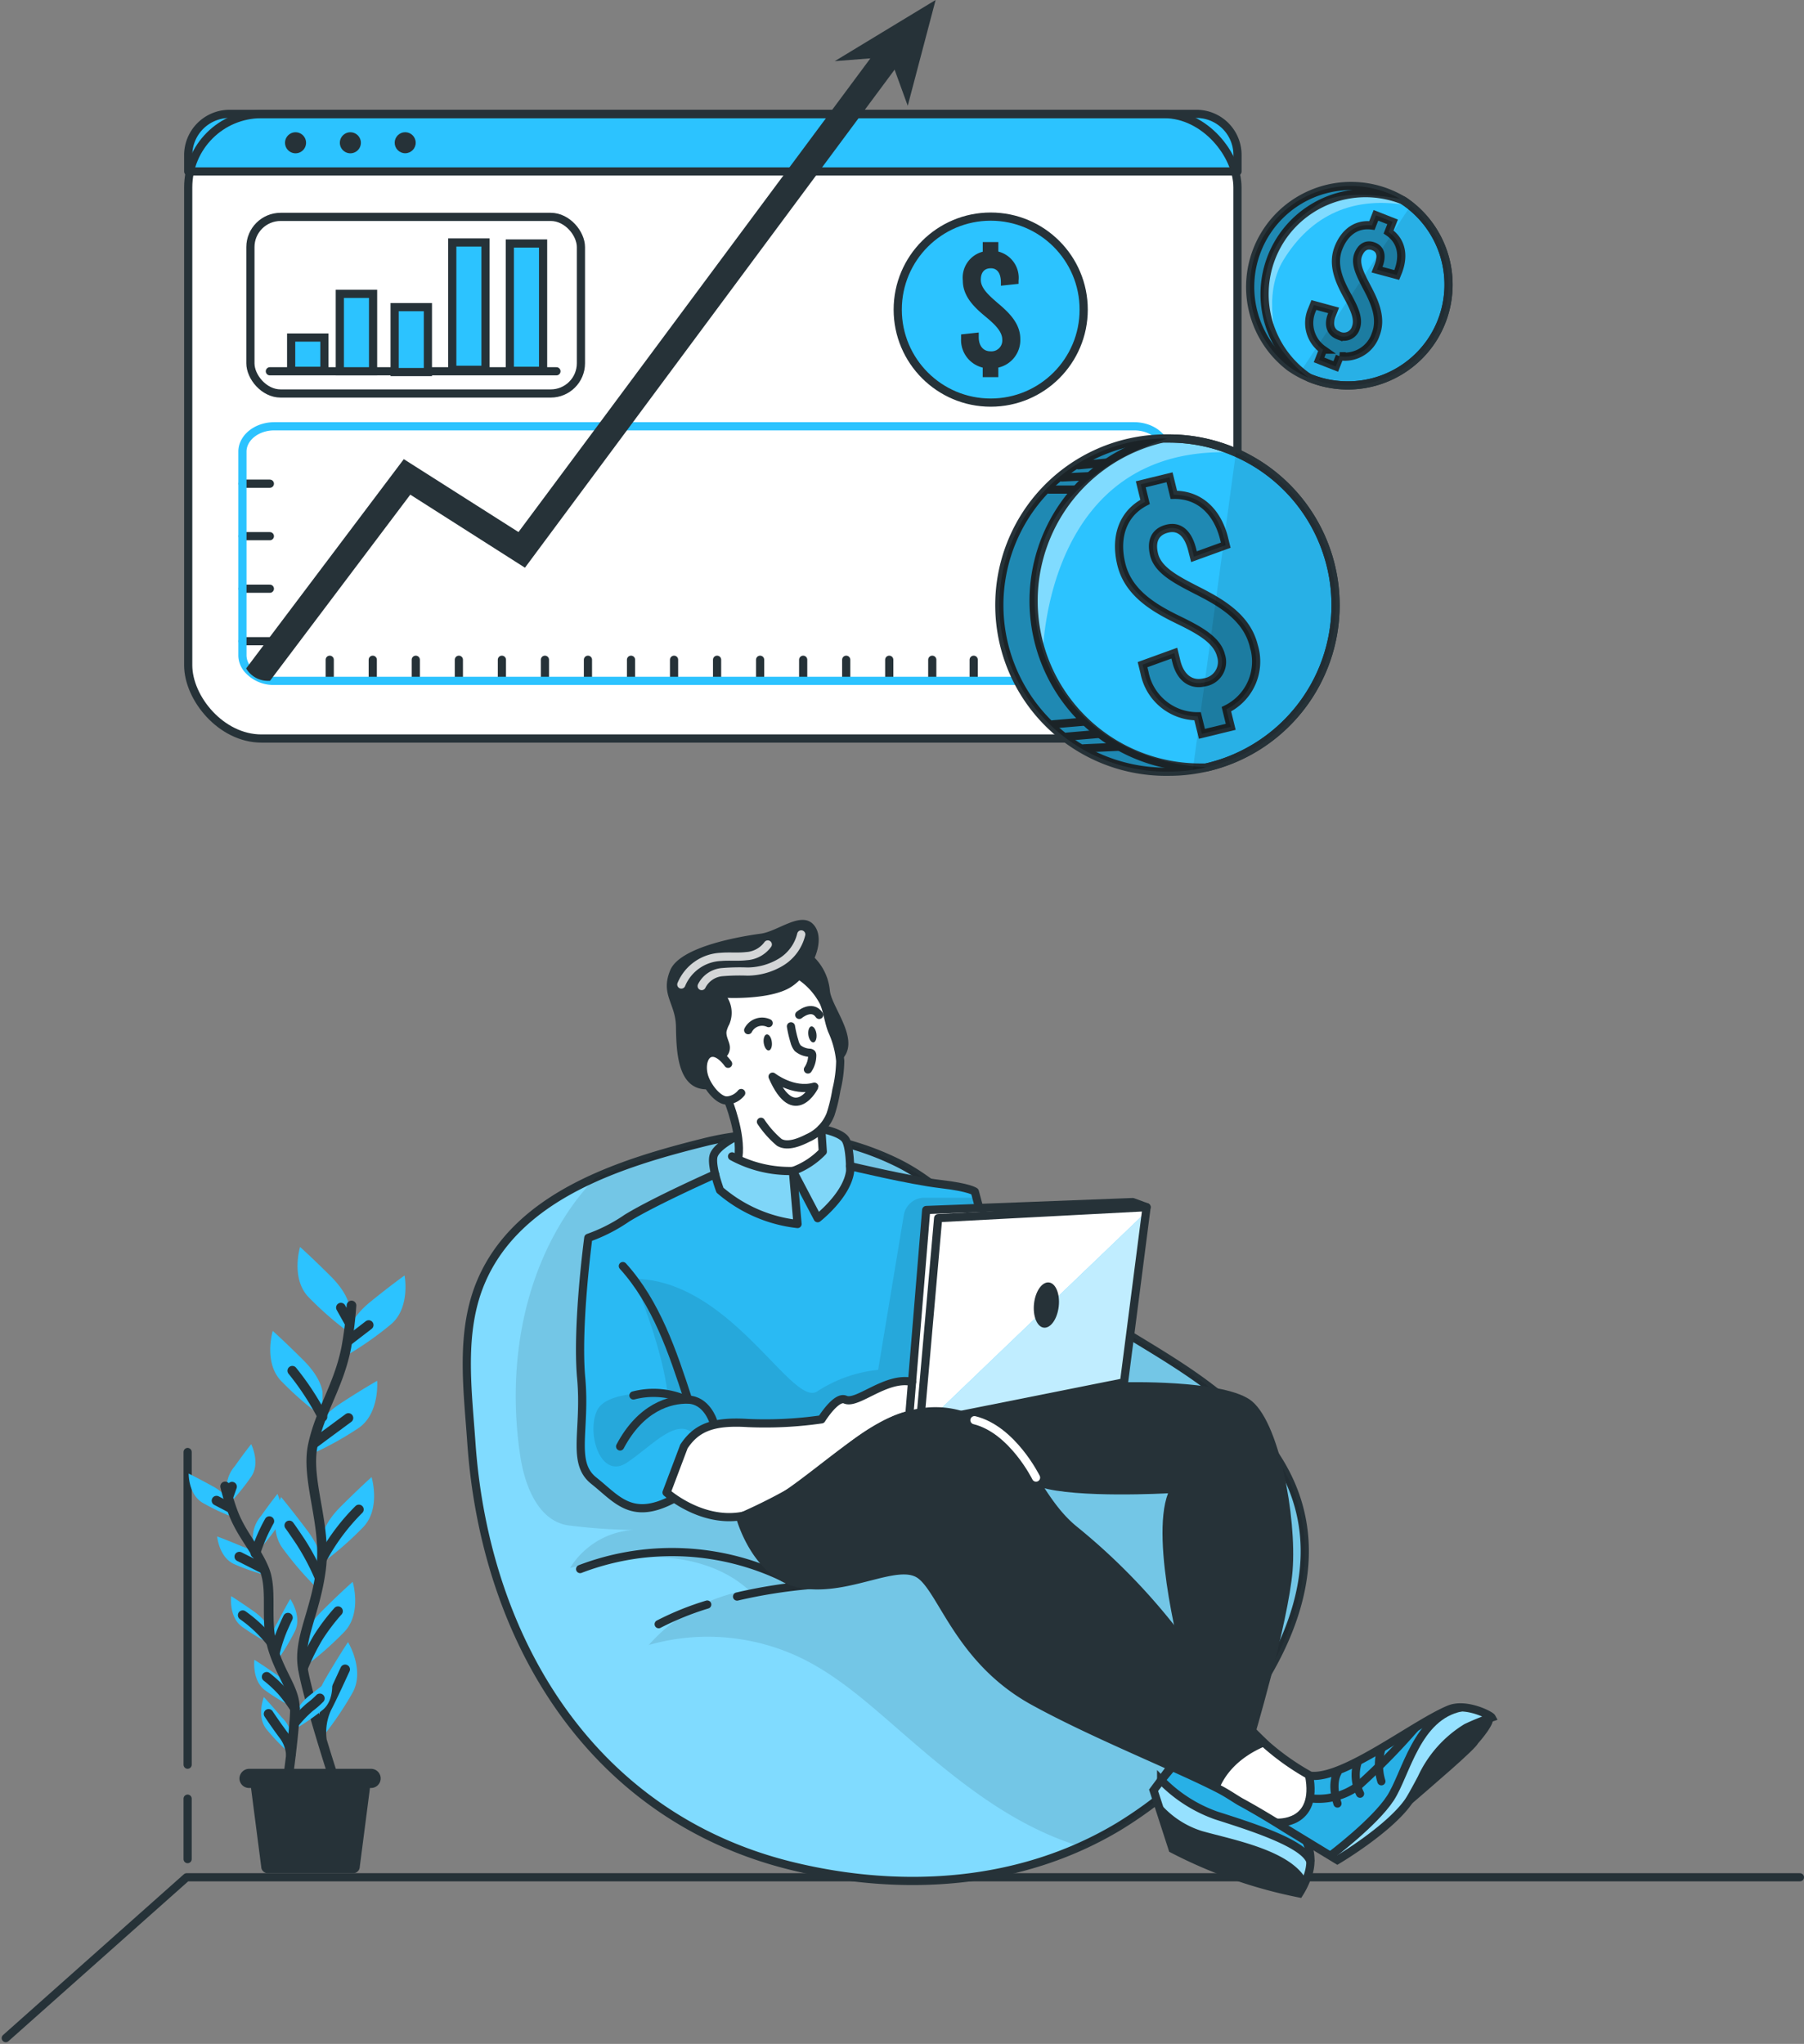 <svg xmlns="http://www.w3.org/2000/svg" width="220.445" height="249.706" viewBox="0 0 220.445 249.706"><rect x="0" y="0" width="220.445" height="249.706" fill="#808080" stroke="none"/><g transform="translate(-236.294 -2194)"><line y1="7.388" transform="translate(259.22 2413.745)" fill="none" stroke="#263238" stroke-linecap="round" stroke-linejoin="round" stroke-width="1"/><g transform="translate(237 2194)"><g transform="translate(22.293)"><rect width="128.216" height="76.286" rx="8.95" transform="translate(0 13.941)" fill="#fff"/><path d="M205.4,73.3v1.984H77.18V73.3A5.045,5.045,0,0,1,82.2,68.25H200.4A5.011,5.011,0,0,1,205.4,73.3Z" transform="translate(-77.18 -54.337)" fill="#2cc3ff"/><rect width="128.216" height="76.286" rx="8.95" transform="translate(0 13.941)" fill="none" stroke="#263238" stroke-linecap="round" stroke-linejoin="round" stroke-width="1"/><path d="M205.4,73.3v1.984H77.18V73.3A5.045,5.045,0,0,1,82.2,68.25H200.4A5.011,5.011,0,0,1,205.4,73.3Z" transform="translate(-77.18 -54.337)" fill="none" stroke="#263238" stroke-linecap="round" stroke-linejoin="round" stroke-width="1"/><path d="M100.857,73.538a1.284,1.284,0,1,1-1.284-1.278,1.284,1.284,0,0,1,1.284,1.278Z" transform="translate(-86.457 -56.099)" fill="#263238"/><path d="M112.807,73.538a1.284,1.284,0,1,1-1.284-1.278A1.284,1.284,0,0,1,112.807,73.538Z" transform="translate(-91.708 -56.099)" fill="#263238"/><ellipse cx="1.284" cy="1.284" rx="1.284" ry="1.284" transform="translate(25.231 16.155)" fill="#263238"/><rect width="40.388" height="21.576" rx="3.69" transform="translate(7.601 26.498)" fill="none" stroke="#263238" stroke-linecap="round" stroke-linejoin="round" stroke-width="1"/><line x2="35.018" transform="translate(9.978 45.36)" fill="none" stroke="#263238" stroke-linecap="round" stroke-linejoin="round" stroke-width="1"/><rect width="4.064" height="4.064" transform="translate(12.579 41.24)" fill="#2cc3ff" stroke="#263238" stroke-miterlimit="10" stroke-width="1"/><rect width="4.064" height="9.462" transform="translate(18.526 35.898)" fill="#2cc3ff" stroke="#263238" stroke-miterlimit="10" stroke-width="1"/><rect width="4.064" height="7.932" transform="translate(25.225 37.524)" fill="#2cc3ff" stroke="#263238" stroke-miterlimit="10" stroke-width="1"/><rect width="4.064" height="15.555" transform="translate(32.266 29.625)" fill="#2cc3ff" stroke="#263238" stroke-miterlimit="10" stroke-width="1"/><rect width="4.064" height="15.555" transform="translate(39.301 29.749)" fill="#2cc3ff" stroke="#263238" stroke-miterlimit="10" stroke-width="1"/><ellipse cx="11.362" cy="11.362" rx="11.362" ry="11.362" transform="translate(86.701 26.464)" fill="#2cc3ff" stroke="#263238" stroke-miterlimit="10" stroke-width="1"/><path d="M250.209,111.527v1.166H248.3v-1.166A3.464,3.464,0,0,1,245.657,108v-.527l2.158-.235v.561c0,1.082.561,1.738,1.441,1.738a1.329,1.329,0,0,0,1.435-1.418c0-1.037-.97-1.928-2.113-2.876-1.357-1.121-2.707-2.455-2.707-4.339a3.279,3.279,0,0,1,2.433-3.537V96.19h1.906v1.16a3.309,3.309,0,0,1,2.472,3.56v.381l-2.158.23v-.392c0-1.121-.443-1.738-1.228-1.738s-1.228.488-1.228,1.418c0,1.037,1,1.906,2.119,2.876,1.334,1.121,2.707,2.455,2.707,4.339a3.447,3.447,0,0,1-2.685,3.5Z" transform="translate(-151.214 -66.615)" fill="#263238"/><line x2="3.318" transform="translate(6.659 59.094)" fill="none" stroke="#263238" stroke-linecap="round" stroke-linejoin="round" stroke-width="1"/><line x2="3.318" transform="translate(6.659 65.507)" fill="none" stroke="#263238" stroke-linecap="round" stroke-linejoin="round" stroke-width="1"/><line x2="3.318" transform="translate(6.659 71.925)" fill="none" stroke="#263238" stroke-linecap="round" stroke-linejoin="round" stroke-width="1"/><line x2="3.318" transform="translate(6.659 78.338)" fill="none" stroke="#263238" stroke-linecap="round" stroke-linejoin="round" stroke-width="1"/><line y1="2.579" transform="translate(17.293 80.602)" fill="none" stroke="#263238" stroke-linecap="round" stroke-linejoin="round" stroke-width="1"/><line y1="2.579" transform="translate(22.551 80.602)" fill="none" stroke="#263238" stroke-linecap="round" stroke-linejoin="round" stroke-width="1"/><line y1="2.579" transform="translate(27.809 80.602)" fill="none" stroke="#263238" stroke-linecap="round" stroke-linejoin="round" stroke-width="1"/><line y1="2.579" transform="translate(33.073 80.602)" fill="none" stroke="#263238" stroke-linecap="round" stroke-linejoin="round" stroke-width="1"/><line y1="2.579" transform="translate(38.331 80.602)" fill="none" stroke="#263238" stroke-linecap="round" stroke-linejoin="round" stroke-width="1"/><line y1="2.579" transform="translate(43.589 80.602)" fill="none" stroke="#263238" stroke-linecap="round" stroke-linejoin="round" stroke-width="1"/><line y1="2.579" transform="translate(48.847 80.602)" fill="none" stroke="#263238" stroke-linecap="round" stroke-linejoin="round" stroke-width="1"/><line y1="2.579" transform="translate(54.111 80.602)" fill="none" stroke="#263238" stroke-linecap="round" stroke-linejoin="round" stroke-width="1"/><line y1="2.579" transform="translate(59.369 80.602)" fill="none" stroke="#263238" stroke-linecap="round" stroke-linejoin="round" stroke-width="1"/><line y1="2.579" transform="translate(64.627 80.602)" fill="none" stroke="#263238" stroke-linecap="round" stroke-linejoin="round" stroke-width="1"/><line y1="2.579" transform="translate(69.885 80.602)" fill="none" stroke="#263238" stroke-linecap="round" stroke-linejoin="round" stroke-width="1"/><line y1="2.579" transform="translate(75.148 80.602)" fill="none" stroke="#263238" stroke-linecap="round" stroke-linejoin="round" stroke-width="1"/><line y1="2.579" transform="translate(80.406 80.602)" fill="none" stroke="#263238" stroke-linecap="round" stroke-linejoin="round" stroke-width="1"/><line y1="2.579" transform="translate(85.664 80.602)" fill="none" stroke="#263238" stroke-linecap="round" stroke-linejoin="round" stroke-width="1"/><line y1="2.579" transform="translate(90.922 80.602)" fill="none" stroke="#263238" stroke-linecap="round" stroke-linejoin="round" stroke-width="1"/><line y1="2.579" transform="translate(95.984 80.602)" fill="none" stroke="#263238" stroke-linecap="round" stroke-linejoin="round" stroke-width="1"/><line y1="2.579" transform="translate(101.046 80.602)" fill="none" stroke="#263238" stroke-linecap="round" stroke-linejoin="round" stroke-width="1"/><line y1="2.579" transform="translate(106.102 80.602)" fill="none" stroke="#263238" stroke-linecap="round" stroke-linejoin="round" stroke-width="1"/><path d="M201.863,139.429v24.922c0,1.71-1.738,3.089-3.879,3.089H92.924a4.159,4.159,0,0,1-3.363-1.519,2.651,2.651,0,0,1-.561-1.57V139.429c0-1.682,1.738-3.089,3.879-3.089h105.1C200.125,136.34,201.863,137.719,201.863,139.429Z" transform="translate(-82.374 -84.259)" fill="none" stroke="#2cc3ff" stroke-linecap="round" stroke-linejoin="round" stroke-width="1"/><path d="M170.244,54.268,136.706,99.449l-12.826,17.276L109.867,107.8,92.719,130.548h-.247a3.089,3.089,0,0,1-2.663-1.519l19.266-25.567,14.014,8.907,9.591-12.893L167.655,52.39Z" transform="translate(-82.73 -47.367)" fill="#263238"/><path d="M218.12,50.9l12.327-7.472-3.408,12.926-2.175-5.981Z" transform="translate(-139.115 -43.43)" fill="#263238"/></g><path d="M254.359,310.52H57.217l-22.1,19.648" transform="translate(-35.12 -81.167)" fill="none" stroke="#263238" stroke-linecap="round" stroke-linejoin="round" stroke-width="1"/><line y1="38.202" transform="translate(22.221 177.395)" fill="none" stroke="#263238" stroke-linecap="round" stroke-linejoin="round" stroke-width="1"/><g transform="translate(121.412 22.699)"><path d="M295.093,159.35a20.353,20.353,0,0,1-15.765,19.826h-.065c-.533.118-1.065.224-1.614.3a20.782,20.782,0,0,1-2.909.207,20.351,20.351,0,1,1-.751-40.7c.185,0,.381,0,.561,0a.962.962,0,0,1,.179,0,1.286,1.286,0,0,1,.207,0,20.04,20.04,0,0,1,7.971,1.71A20.354,20.354,0,0,1,295.093,159.35Z" transform="translate(-254.006 -108.122)" fill="#2cc3ff"/><path d="M286.214,140.729C262.71,139.507,262.6,165.6,262.6,165.6a20.643,20.643,0,0,1,2.27-17.938c3.274-5.275,8.969-7.6,13.375-8.633A20.039,20.039,0,0,1,286.214,140.729Z" transform="translate(-257.302 -108.139)" fill="#fff" opacity="0.4"/><path d="M295.09,159.354A20.354,20.354,0,0,1,279.261,179.2a20.018,20.018,0,0,1-4.525.51A20.357,20.357,0,1,1,273.985,139h.751A20.359,20.359,0,0,1,295.09,159.354Z" transform="translate(-254.004 -108.126)" fill="none" stroke="#263238" stroke-linecap="round" stroke-linejoin="round" stroke-width="1"/><path d="M298.382,159.354A20.353,20.353,0,0,1,282.553,179.2H281.8a20.359,20.359,0,0,1-4.524-40.2h.751a20.359,20.359,0,0,1,20.354,20.354Z" transform="translate(-257.295 -108.126)" fill="none" stroke="#263238" stroke-linecap="round" stroke-linejoin="round" stroke-width="1"/><path d="M293.219,175.786l.527,2.153-3.52.858-.527-2.147a6.588,6.588,0,0,1-6.486-5.331l-.241-.975,3.885-1.407.247,1.015c.488,2,1.805,2.954,3.447,2.551a2.523,2.523,0,0,0,2.012-3.268c-.471-1.917-2.668-3.117-5.213-4.356-3.01-1.457-6.116-3.307-6.968-6.788-.83-3.4.213-6.228,2.9-7.629l-.527-2.153,3.515-.858.527,2.147c3.055-.045,5.331,1.968,6.166,5.443l.174.706-3.879,1.407-.2-.779c-.516-2.113-1.6-3-3.049-2.651s-2.046,1.457-1.626,3.173c.471,1.917,2.7,3.072,5.213,4.361,2.977,1.508,6.116,3.307,6.968,6.783A6.488,6.488,0,0,1,293.219,175.786Z" transform="translate(-265.473 -111.84)" fill="none" stroke="#263238" stroke-miterlimit="10" stroke-width="1"/><path d="M293.219,175.786l.527,2.153-3.52.858-.527-2.147a6.588,6.588,0,0,1-6.486-5.331l-.241-.975,3.885-1.407.247,1.015c.488,2,1.805,2.954,3.447,2.551a2.523,2.523,0,0,0,2.012-3.268c-.471-1.917-2.668-3.117-5.213-4.356-3.01-1.457-6.116-3.307-6.968-6.788-.83-3.4.213-6.228,2.9-7.629l-.527-2.153,3.515-.858.527,2.147c3.055-.045,5.331,1.968,6.166,5.443l.174.706-3.879,1.407-.2-.779c-.516-2.113-1.6-3-3.049-2.651s-2.046,1.457-1.626,3.173c.471,1.917,2.7,3.072,5.213,4.361,2.977,1.508,6.116,3.307,6.968,6.783A6.488,6.488,0,0,1,293.219,175.786Z" transform="translate(-265.473 -111.84)" opacity="0.3"/><line y1="0.196" x2="4.299" transform="translate(10.329 68.532)" fill="none" stroke="#263238" stroke-linecap="round" stroke-linejoin="round" stroke-width="1"/><line y1="0.32" x2="3.75" transform="translate(8.261 66.979)" fill="none" stroke="#263238" stroke-linecap="round" stroke-linejoin="round" stroke-width="1"/><line y1="0.32" x2="3.75" transform="translate(6.579 65.471)" fill="none" stroke="#263238" stroke-linecap="round" stroke-linejoin="round" stroke-width="1"/><line x2="3.212" transform="translate(6.063 37.113)" fill="none" stroke="#263238" stroke-linecap="round" stroke-linejoin="round" stroke-width="1"/><line y1="0.146" x2="3.201" transform="translate(7.65 35.487)" fill="none" stroke="#263238" stroke-linecap="round" stroke-linejoin="round" stroke-width="1"/><line y1="0.32" x2="3.375" transform="translate(9.656 33.828)" fill="none" stroke="#263238" stroke-linecap="round" stroke-linejoin="round" stroke-width="1"/><path d="M279.325,179.177h-.062a20.017,20.017,0,0,1-4.524.51,20.351,20.351,0,1,1-.751-40.7c.185,0,.381,0,.561,0-4.961,1.564-13.285,5.561-15.511,13.9C255.893,164.737,262.973,178.185,279.325,179.177Z" transform="translate(-254.006 -108.122)" opacity="0.3"/><path d="M313.625,160.685a20.353,20.353,0,0,1-15.765,19.826h-.065c-.533.118-1.065.224-1.614.3l5.269-38.785A20.354,20.354,0,0,1,313.625,160.685Z" transform="translate(-272.538 -109.458)" opacity="0.1"/><path d="M330.67,103.109a12.332,12.332,0,0,1-14.748,4.283l-.073-.034q-.574-.252-1.121-.561a11,11,0,0,1-1.188-.74A12.332,12.332,0,0,1,327.1,85.525l.275.174c.129.073.252.163.381.252s.376.275.561.42a12.332,12.332,0,0,1,2.354,16.738Z" transform="translate(-278.036 -83.923)" fill="#2cc3ff"/><path d="M313.538,104.1s-2.012-5.925.661-10.286c3.363-5.465,8.515-7.96,15.527-6.615,0,0-3.8-2.567-10.163-.746S309.788,97.036,313.538,104.1Z" transform="translate(-279.481 -84.75)" fill="#fff" opacity="0.4"/><path d="M330.665,103.132a12.332,12.332,0,0,1-14.748,4.271,12.08,12.08,0,0,1-2.41-1.323,12.332,12.332,0,0,1,13.851-20.359c.123.073.252.157.376.247A12.332,12.332,0,0,1,330.665,103.132Z" transform="translate(-278.03 -83.94)" fill="none" stroke="#263238" stroke-linecap="round" stroke-linejoin="round" stroke-width="1"/><path d="M332.049,103.818A12.332,12.332,0,0,1,317.3,108.09l-.376-.247a12.332,12.332,0,0,1,11.817-21.436c.123.073.252.157.376.247A12.332,12.332,0,0,1,332.049,103.818Z" transform="translate(-279.415 -84.627)" fill="none" stroke="#263238" stroke-linecap="round" stroke-linejoin="round" stroke-width="1"/><path d="M325.283,107.58l-.488,1.244-2.04-.8.488-1.25a3.991,3.991,0,0,1-1.345-4.894l.224-.561,2.41.656-.23.594c-.454,1.155-.146,2.085.807,2.461a1.525,1.525,0,0,0,2.136-.914c.437-1.121-.23-2.472-1.054-3.969-.975-1.771-1.861-3.767-1.071-5.785s2.281-3,4.092-2.758l.493-1.244,2.035.8-.488,1.239c1.525,1.043,1.945,2.8,1.155,4.849l-.163.4L329.834,97l.179-.454c.482-1.222.258-2.046-.561-2.377s-1.519,0-1.912,1c-.437,1.121.263,2.455,1.054,3.969.947,1.788,1.867,3.773,1.076,5.785a3.974,3.974,0,0,1-4.389,2.657Z" transform="translate(-283.686 -86.752)" fill="none" stroke="#263238" stroke-miterlimit="10" stroke-width="1"/><path d="M325.283,107.58l-.488,1.244-2.04-.8.488-1.25a3.991,3.991,0,0,1-1.345-4.894l.224-.561,2.41.656-.23.594c-.454,1.155-.146,2.085.807,2.461a1.525,1.525,0,0,0,2.136-.914c.437-1.121-.23-2.472-1.054-3.969-.975-1.771-1.861-3.767-1.071-5.785s2.281-3,4.092-2.758l.493-1.244,2.035.8-.488,1.239c1.525,1.043,1.945,2.8,1.155,4.849l-.163.4L329.834,97l.179-.454c.482-1.222.258-2.046-.561-2.377s-1.519,0-1.912,1c-.437,1.121.263,2.455,1.054,3.969.947,1.788,1.867,3.773,1.076,5.785a3.974,3.974,0,0,1-4.389,2.657Z" transform="translate(-283.686 -86.752)" opacity="0.3"/><path d="M327.049,85.548c-3.363-.6-7.624-.931-9.922.561-4.221,2.707-6.85,6.121-6.811,11.654s5.208,9.412,5.208,9.412l.3.219a12.141,12.141,0,0,1-2.337-1.295,12.332,12.332,0,0,1,13.56-20.533Z" transform="translate(-278.014 -83.941)" opacity="0.3"/><path d="M335.4,105.033a12.332,12.332,0,0,1-14.748,4.283l-.073-.034q-.574-.252-1.121-.561L333.014,88.3A12.332,12.332,0,0,1,335.4,105.033Z" transform="translate(-282.768 -85.846)" opacity="0.1"/></g><g transform="translate(56.335 112.386)"><path d="M189.762,282.478a50.945,50.945,0,0,1-12.674,10.941,44.789,44.789,0,0,1-4.631,2.416c-10.965,4.929-23.462,5.249-35.148,2.416-24.573-5.955-37.61-27.645-39.266-51.724-.444-6.507-1.44-13.535,1.2-19.726s7.966-10.035,13.994-12.705a81.472,81.472,0,0,1,13.4-4.326,34.469,34.469,0,0,1,23.191,2.393c5.052,2.4,8.649,6.561,12.9,10.069q.675.556,1.359,1.108a127.322,127.322,0,0,0,13.508,9.5c7.144,4.357,14.458,8.468,19.023,15.785C203.9,260.286,197.751,272.983,189.762,282.478Z" transform="translate(-97.462 -182.631)" fill="#2cc3ff"/><path d="M189.762,282.478a50.945,50.945,0,0,1-12.674,10.941,44.789,44.789,0,0,1-4.631,2.416c-10.965,4.929-23.462,5.249-35.148,2.416-24.573-5.955-37.61-27.645-39.266-51.724-.444-6.507-1.44-13.535,1.2-19.726s7.966-10.035,13.994-12.705a81.472,81.472,0,0,1,13.4-4.326,34.469,34.469,0,0,1,23.191,2.393c5.052,2.4,8.649,6.561,12.9,10.069q.675.556,1.359,1.108a127.322,127.322,0,0,0,13.508,9.5c7.144,4.357,14.458,8.468,19.023,15.785C203.9,260.286,197.751,272.983,189.762,282.478Z" transform="translate(-97.462 -182.631)" fill="#fff" opacity="0.4"/><path d="M164.03,223.341q-.683-.548-1.359-1.112c-4.245-3.516-7.85-7.669-12.9-10.065a34.492,34.492,0,0,0-23.191-2.393c-10.216,2.536-22.887,6.441-27.4,17.036-2.636,6.175-1.64,13.215-1.193,19.722,1.675,24.079,14.712,45.769,39.285,51.724,13.369,3.242,27.788,2.354,39.779-4.832a50.942,50.942,0,0,0,12.674-10.942c7.989-9.494,14.133-22.192,6.858-33.855-4.562-7.333-11.876-11.428-19.023-15.785a127.331,127.331,0,0,1-13.531-9.5Z" transform="translate(-97.426 -182.633)" fill="none" stroke="#263238" stroke-miterlimit="10" stroke-width="1"/><path d="M164.112,357.78a35.336,35.336,0,0,0-5.932,2.4" transform="translate(-134.732 -274.136)" fill="none" stroke="#263238" stroke-linecap="round" stroke-linejoin="round" stroke-width="1"/><path d="M191.877,351.6A63.283,63.283,0,0,0,183,353.009" transform="translate(-149.973 -270.341)" fill="none" stroke="#263238" stroke-linecap="round" stroke-linejoin="round" stroke-width="1"/><path d="M158.759,344.561a31.369,31.369,0,0,0-25.449-1.332" transform="translate(-119.461 -263.919)" fill="none" stroke="#263238" stroke-linecap="round" stroke-linejoin="round" stroke-width="1"/><path d="M199.241,282.478a50.943,50.943,0,0,1-12.674,10.941,44.793,44.793,0,0,1-4.631,2.416,36.175,36.175,0,0,1-3.694-1.355c-7.2-3.088-13.246-8.309-19.151-13.458-3.562-3.088-7.182-6.252-11.447-8.286a26.329,26.329,0,0,0-18.464-1.521,20.737,20.737,0,0,1,12.211-6.719c-3.049-2.775-7.291-3.94-11.412-4.014a37.713,37.713,0,0,0-10.421,1.335,9.8,9.8,0,0,1,7.742-4.654,70.123,70.123,0,0,1-8.02-.567c-3.639-.587-5.268-4.871-5.812-8.514-1.505-10.035.019-20.721,5.5-29.251a29.777,29.777,0,0,1,3.744-4.736,81.472,81.472,0,0,1,13.4-4.326,34.469,34.469,0,0,1,23.191,2.393c5.052,2.4,8.649,6.561,12.9,10.069q.675.556,1.359,1.108a127.326,127.326,0,0,0,13.508,9.5c7.144,4.357,14.458,8.468,19.023,15.785C213.375,260.286,207.231,272.983,199.241,282.478Z" transform="translate(-106.941 -182.631)" opacity="0.1"/><path d="M337.576,399a74.649,74.649,0,0,0,6.781,5.017c4.589.309,2.532,5.855,2.532,5.855L342.96,412.4s-6.727-5.345-10.4-7.078S337.576,399,337.576,399Z" transform="translate(-241.254 -299.447)" fill="#fff"/><path d="M183.135,222.154s-.629-6.225-1.633-7.974l-15.237-3.1V209.9s.351-2.053-3.045-3.338-10.475.386-12.3,1.768a3.688,3.688,0,0,0-1.158,3.759s-6.137,3.1-8.892,4.28a70.411,70.411,0,0,0-6.588,3.474s-1.25,14.311-1,17.634-.2,6.449.085,8.29a5.725,5.725,0,0,0,2.439,4.454c1.93,1.567,3.686,3.859,8.746,1.586l-.706-.56,33.307-11.219Z" transform="translate(-119.421 -180.994)" opacity="0.3"/><path d="M183.135,222.154s-.629-6.225-1.633-7.974l-15.237-3.1V209.9s.351-2.053-3.045-3.338-10.475.386-12.3,1.768a3.688,3.688,0,0,0-1.158,3.759s-6.137,3.1-8.892,4.28a70.411,70.411,0,0,0-6.588,3.474s-1.25,14.311-1,17.634-.2,6.449.085,8.29a5.725,5.725,0,0,0,2.439,4.454c1.93,1.567,3.686,3.859,8.746,1.586l-.706-.56,33.307-11.219Z" transform="translate(-119.421 -180.994)" fill="#2cc3ff"/><path d="M183.135,222.154s-.629-6.225-1.633-7.974l-15.237-3.1V209.9s.351-2.053-3.045-3.338-10.475.386-12.3,1.768a3.688,3.688,0,0,0-1.158,3.759s-6.137,3.1-8.892,4.28a70.411,70.411,0,0,0-6.588,3.474s-1.25,14.311-1,17.634-.2,6.449.085,8.29a5.725,5.725,0,0,0,2.439,4.454c1.93,1.567,3.686,3.859,8.746,1.586l-.706-.56,33.307-11.219Z" transform="translate(-119.421 -180.994)" opacity="0.05"/><path d="M184.334,229h-6.376a2.536,2.536,0,0,0-2.5,2.119L172.32,250.03a16.7,16.7,0,0,0-7.391,2.594c-3.064,2.235-10.6-13.709-22.512-13.716,0,0,3.427,7.835,4.187,14.087,0,0-7.445-.81-8.68,2.1s.56,8.375,3.709,6.26,6.113-5.643,8.217-3.412,11.5,3.431,11.5,3.431l14.461-7.291,5.608-2.636Z" transform="translate(-122.053 -195.057)" opacity="0.1"/><path d="M187.4,204.71s3.62,1,4.207,2.219a13.719,13.719,0,0,1,.525,4.292,14.858,14.858,0,0,1-3.894,5.357l-2.7-5.357.243,6.075s-5.125-.853-7.3-2.489l-2.173-1.64a17.3,17.3,0,0,1-.8-4.133c.135-1.046,4.045-3.169,4.045-3.169Z" transform="translate(-145.359 -180.142)" fill="#fff" opacity="0.4"/><path d="M333.293,423.116c-.1-.22,1.486-3.022.243-5.874s-3.223-1.752-3.223-1.752-5.639-3.589-8.008-4.724a40.414,40.414,0,0,1-4.921-2.925l-2.5,3.373,2.316,7.163Z" transform="translate(-230.955 -304.875)" fill="#2cc3ff"/><path d="M354.34,404.392l7.24,4.423A70.965,70.965,0,0,0,369.1,403.3c2.428-2.254,7.881-7.055,7.881-7.055l3.474-4.674s-2.408-2.979-6.422-.587c-5.187,3.088-11.513,7.572-15.731,7.53,0,0,.83,5.183-3.933,5.882" transform="translate(-255.185 -293.951)" fill="#2cc3ff"/><path d="M183.186,156.23a62.589,62.589,0,0,1,3.883,6.58,14.686,14.686,0,0,1,.961,5.137c-.12,1.146-1.324,7.287-1.93,7.464l-.583.66.386,2.6s-2.57,4.442-10.127,1.185c0,0-.293-5.187-1.212-6.816s-2.293.309-3.67-4.4S173.9,159,173.9,159Z" transform="translate(-142.375 -150.373)" fill="#fff"/><path d="M387.444,390.22s-3.724.648-4.932,2.852-3.527,6.3-4.319,8.279-7.333,6.762-7.333,6.762l.868.807a60.432,60.432,0,0,0,8.541-6.422c3.215-3.13,10.3-11,10.3-11S390.065,390.988,387.444,390.22Z" transform="translate(-265.329 -294.055)" fill="#fff" opacity="0.5"/><path d="M315.8,413.37l-.922,1.239,2.833,5.874,15.581,5.6.722-2.281s.239-2.316-5.23-4.076-8.8-2.922-10.359-4.13S315.8,413.37,315.8,413.37Z" transform="translate(-230.954 -308.271)" fill="#fff" opacity="0.5"/><path d="M169.676,292.274s-4.77-.718-7,3.184-2,5.592-2,5.592a11.544,11.544,0,0,0,7.487,2.7c4.334-.162,10.644-5.125,12.7-6.742s7.244-6.245,10.783-5.288l.386-3.346s-.347-1.5-3.373-1.1-4.215,2.13-5.191,2.13-1.9-.938-3.859,2.412C179.61,291.822,172.729,293.042,169.676,292.274Z" transform="translate(-136.263 -230.802)" fill="#fff"/><path d="M200.06,174.75a13.819,13.819,0,0,0,.432,1.849,2.153,2.153,0,0,0,.386.814,2.5,2.5,0,0,0,1.486.567.406.406,0,0,1,.239.1.386.386,0,0,1,.058.232,3.088,3.088,0,0,1-.525,1.706" transform="translate(-160.449 -161.745)" fill="none" stroke="#263238" stroke-linecap="round" stroke-linejoin="round" stroke-width="1"/><path d="M320.469,403l-3.2,3.987a23.6,23.6,0,0,0,7.148,4.45c3.636,1.2,10,3.474,11.065,5.222l-.409-2.08s-9.954-6.106-12.238-7.565A5.272,5.272,0,0,1,320.469,403Z" transform="translate(-232.422 -301.903)" opacity="0.1"/><path d="M354.34,404.5l6.372,3.616a40.01,40.01,0,0,0,4.689-3.74,16.5,16.5,0,0,0,4.631-6.9,13.741,13.741,0,0,1,6.248-7.252,84.915,84.915,0,0,0-9.8,5.4c-3.354,2.37-6.623,3.373-8.522,3.211C357.945,398.846,359.469,403.67,354.34,404.5Z" transform="translate(-255.185 -294.055)" opacity="0.1"/><path d="M194.24,190.67s2.5,1.964,5.106,1.227C199.346,191.9,196.891,196.76,194.24,190.67Z" transform="translate(-156.875 -171.521)" fill="#fff" stroke="#263238" stroke-linecap="round" stroke-linejoin="round" stroke-width="1"/><path d="M192.4,178.211c.073.54-.093,1.007-.363,1.046s-.552-.386-.625-.915.089-1.007.363-1.046S192.342,177.67,192.4,178.211Z" transform="translate(-155.128 -163.307)" fill="#263238"/><path d="M206.532,175.668c.069.544-.093,1.011-.363,1.046s-.556-.386-.625-.911.089-1.011.363-1.046S206.459,175.127,206.532,175.668Z" transform="translate(-163.806 -161.748)" fill="#263238"/><path d="M189.027,173.451a1.908,1.908,0,0,0-2.5.861" transform="translate(-152.141 -160.84)" fill="none" stroke="#263238" stroke-linecap="round" stroke-linejoin="round" stroke-width="1"/><path d="M202.69,170.194s1.544-1.324,2.435,0" transform="translate(-162.064 -158.586)" fill="none" stroke="#263238" stroke-linecap="round" stroke-linejoin="round" stroke-width="1"/><path d="M175.246,184.462s-.938-1.386-1.93-1.343-1.386,1.432-1.03,2.775,1.833,3.219,2.952,3.041a2.486,2.486,0,0,0,1.609-.9" transform="translate(-143.315 -166.883)" fill="none" stroke="#263238" stroke-linecap="round" stroke-linejoin="round" stroke-width="1"/><path d="M195.545,159.13a8.668,8.668,0,0,1,2.7,3.118c.471,1.1.575,2.316,1.007,3.423a11.45,11.45,0,0,1,1,3.717,15.741,15.741,0,0,1-.467,3.547,19.548,19.548,0,0,1-.714,2.968A5.252,5.252,0,0,1,196.3,178.8c-.938.479-2.5,1.158-3.516.517a12.005,12.005,0,0,1-2.215-2.5" transform="translate(-154.621 -152.153)" fill="none" stroke="#263238" stroke-linecap="round" stroke-linejoin="round" stroke-width="1"/><path d="M180.16,198.19s1.66,4.068,1.258,6.928" transform="translate(-148.229 -176.138)" fill="none" stroke="#263238" stroke-linecap="round" stroke-linejoin="round" stroke-width="1"/><path d="M167.819,157.949a1.6,1.6,0,0,0,.641-1.432c-.062-.625-.494-1.2-.409-1.829a3.371,3.371,0,0,1,.332-.857,3.593,3.593,0,0,0-.2-3.25s5.272.247,7.742-1.324,4.353-5.588,2.86-7.507-4.4.7-6.561.988-9.83,1.513-11.053,4.469.641,4.018.7,6.839.058,8.167,4.276,7.676a4.132,4.132,0,0,1-.482-4.145C166.407,156.694,167.819,157.949,167.819,157.949Z" transform="translate(-136.313 -141.053)" fill="#263238"/><path d="M201.748,151.5a6.615,6.615,0,0,1,2.524,4.631c.235,2.115,3.987,6.225,1.281,8.568,0,0-.629-2.489-1-3.717s-.845-3.474-1.467-4.245-3.917-3.473-3.917-3.473Z" transform="translate(-159.902 -147.468)" fill="#263238"/><path d="M177.719,211.974a14.754,14.754,0,0,0,7.433,1.783l.567,6.48a17.493,17.493,0,0,1-9.475-4.13s-1.092-2.891-.8-4.133,2.887-2.474,2.887-2.474" transform="translate(-145.302 -183.083)" fill="none" stroke="#263238" stroke-linecap="round" stroke-linejoin="round" stroke-width="1"/><path d="M204.177,207.657l.154,2.316a9.579,9.579,0,0,1-3.651,2.374l3.026,5.762s3.609-2.81,3.967-5.762c0,0,.031-3.022-.6-3.886s-2.922-1.27-2.922-1.27" transform="translate(-160.829 -181.665)" fill="none" stroke="#263238" stroke-linecap="round" stroke-linejoin="round" stroke-width="1"/><path d="M171.8,151.96a3.09,3.09,0,0,1,2.474-1.7,25.63,25.63,0,0,1,3.13-.073,8.035,8.035,0,0,0,4.091-1.158,5.469,5.469,0,0,0,2.47-3.381" transform="translate(-143.096 -143.876)" fill="none" stroke="#fff" stroke-linecap="round" stroke-linejoin="round" stroke-width="1" opacity="0.8"/><path d="M165.35,153.724a5.492,5.492,0,0,1,4.847-3.377c1.03-.089,2.073.031,3.088-.089a3.49,3.49,0,0,0,2.632-1.428" transform="translate(-139.135 -145.829)" fill="none" stroke="#fff" stroke-linecap="round" stroke-linejoin="round" stroke-width="1" opacity="0.8"/><path d="M144.569,261.309c-5.017,2.6-6.8-.077-9.595-2.293s-.961-6.175-1.544-12.524.868-17.148.868-17.148a20.11,20.11,0,0,0,4.72-2.408c3.47-2.123,10.772-5.357,10.772-5.357" transform="translate(-119.45 -190.501)" fill="none" stroke="#263238" stroke-linecap="round" stroke-linejoin="round" stroke-width="1"/><path d="M157.325,295.5s-.8-2.52-3.041-2.586-5.789.946-8.313,5.72" transform="translate(-127.235 -234.303)" fill="none" stroke="#263238" stroke-linecap="round" stroke-linejoin="round" stroke-width="1"/><path d="M156.361,291.459a1.244,1.244,0,0,1-.405-.1,9.769,9.769,0,0,0-5.766-.262" transform="translate(-129.826 -232.997)" fill="none" stroke="#263238" stroke-linecap="round" stroke-linejoin="round" stroke-width="1"/><path d="M146.84,250.63c4.087,4.516,6.079,10.49,7.966,16.279" transform="translate(-127.769 -208.339)" fill="none" stroke="#263238" stroke-linecap="round" stroke-linejoin="round" stroke-width="1"/><path d="M218.8,219s7.41,1.768,11.03,2.188,4.207.926,4.207.926l.675,2.524" transform="translate(-171.956 -188.917)" fill="none" stroke="#263238" stroke-linecap="round" stroke-linejoin="round" stroke-width="1"/><path d="M264.838,230.38l-25.237.969L237.54,257.3h4.323l21.914-4.905,2.756-21.4Z" transform="translate(-183.464 -195.905)" fill="#fff"/><path d="M240.94,260.036l27.6-26.456-2.678,20.783Z" transform="translate(-185.551 -197.87)" fill="#2cc3ff"/><path d="M240.94,260.036l27.6-26.456-2.678,20.783Z" transform="translate(-185.551 -197.87)" fill="#fff" opacity="0.7"/><path d="M240.94,258.365l2.208-25.036,25.472-1.339-2.756,21.4Z" transform="translate(-185.551 -196.893)" fill="none" stroke="#263238" stroke-linecap="round" stroke-linejoin="round" stroke-width="1"/><path d="M279.994,258.745c-.17,1.525-.984,2.682-1.818,2.59s-1.366-1.409-1.2-2.933.988-2.682,1.822-2.59S280.168,257.22,279.994,258.745Z" transform="translate(-207.662 -211.518)" fill="#263238"/><path d="M272.2,287.405s11.663-.332,15.31,2.076,5.789,14.485,5.284,20.9-4.905,21.134-4.905,21.134l-8.429-9.541s-4.153-15.1-1.887-21.011c0,0-11.192.629-15.6-.753,0,0-3.948-6.465-10.718-8.6Z" transform="translate(-191.882 -230.912)" fill="#263238"/><path d="M248.368,337.421a57.821,57.821,0,0,1-8.02-9.263,76.315,76.315,0,0,0-15.519-17.07c-4.674-3.79-5.731-9.965-11.5-13.064-9.552-5.121-17.811,5.056-20.9,7.117a69.021,69.021,0,0,1-8.433,4.4s1.953,7.333,7.688,8.2,11.536-3.088,14.28-1.177S210.742,327,219.8,332c7.406,4.083,17.5,8.066,22.705,10.752,1.158.6,2.022,1.235,2.678,1.594,1.8.98,3.721,2.134,5.534,3.277l6.248,3.805s6.272-3.709,8.68-7.128c.32-.459.988-1.683,1.613-2.864a14.2,14.2,0,0,1,5.477-6.175,28.438,28.438,0,0,1,3.088-1.251c-.158-.293-3.153-1.825-5.187-.988-4.307,1.779-12.918,8.614-16.982,8.1A30.424,30.424,0,0,1,248.368,337.421Z" transform="translate(-150.587 -236.567)" fill="none" stroke="#263238" stroke-miterlimit="10" stroke-width="1"/><path d="M248.368,337.443c-3.755,1.517-5.268,3.859-5.847,5.334-5.206-2.7-15.3-6.669-22.705-10.752-9.062-5.017-11.077-13.531-13.836-15.438s-8.564,2.061-14.28,1.177-7.7-8.209-7.7-8.209a67.694,67.694,0,0,0,8.437-4.377c3.088-2.061,10.208-12.242,20.9-7.117,5.9,2.829,6.823,9.263,11.5,13.064a76.258,76.258,0,0,1,15.519,17.07A56.729,56.729,0,0,0,248.368,337.443Z" transform="translate(-150.587 -236.589)" fill="#263238"/><path d="M265.686,306.433s-2.891-5.874-7.526-7.013" transform="translate(-196.125 -238.299)" fill="none" stroke="#fff" stroke-linecap="round" stroke-linejoin="round" stroke-width="1"/><path d="M190.676,287.145c-3.188-.695-6.688,2.829-8.163,2.169-1.1-.49-2.9,2.412-2.9,2.412a48.29,48.29,0,0,1-8.962.452c-4.3-.274-6.329.563-7.85,2.86l-2.123,5.623s5.6,5.017,11.578,2.1,13.921-11.737,19.394-11.706" transform="translate(-136.267 -230.706)" fill="none" stroke="#263238" stroke-linecap="round" stroke-linejoin="round" stroke-width="1"/><path d="M353.71,417.554s5.233.428,4.006-5.824" transform="translate(-254.798 -307.264)" fill="none" stroke="#263238" stroke-miterlimit="10" stroke-width="1"/><path d="M402.787,396.685c-.386.772-5.183,4.855-9.317,8.425,0-.054,1.158-2.235,1.636-3.165,1.1-2.053,3.94-7.684,9.348-8.425C405.222,393.983,402.787,396.685,402.787,396.685Z" transform="translate(-279.213 -296.082)" fill="#263238"/><path d="M386.846,390.33c-5.469,1.088-6.712,8.1-8.653,11.088s-7.333,7.04-7.333,7.04" transform="translate(-265.329 -294.123)" fill="none" stroke="#263238" stroke-miterlimit="10" stroke-width="1"/><path d="M333.537,416.345a5.647,5.647,0,0,1,0,4.7,9.824,9.824,0,0,1-.857,1.687A58.014,58.014,0,0,1,317.2,417.3l-2-6.175-.32-.988,3.007-4.049" transform="translate(-230.955 -303.8)" fill="none" stroke="#263238" stroke-miterlimit="10" stroke-width="1"/><path d="M334.046,429.063a9.815,9.815,0,0,1-.857,1.687,58.013,58.013,0,0,1-15.484-5.434l-2-6.175a11.038,11.038,0,0,0,5.631,4C325.112,424.208,332.07,425.458,334.046,429.063Z" transform="translate(-231.464 -311.814)" fill="#263238"/><path d="M237.54,256.4l2.061-25.052,25.237-.969,1.694.621" transform="translate(-183.464 -195.905)" fill="none" stroke="#263238" stroke-linecap="round" stroke-linejoin="round" stroke-width="1"/><path d="M364,405.385a8.245,8.245,0,0,0,6.1-1.544,80.552,80.552,0,0,0,6.924-7.051" transform="translate(-261.117 -298.09)" fill="none" stroke="#263238" stroke-miterlimit="10" stroke-width="1"/><path d="M372.51,411s-.834,1.254,0,3.771" transform="translate(-266.115 -306.815)" fill="none" stroke="#263238" stroke-linecap="round" stroke-linejoin="round" stroke-width="1"/><path d="M379.088,407.89a5.137,5.137,0,0,0,.313,3.771" transform="translate(-270.246 -304.906)" fill="none" stroke="#263238" stroke-linecap="round" stroke-linejoin="round" stroke-width="1"/><path d="M386.506,403.51a6.673,6.673,0,0,0,0,3.944" transform="translate(-274.746 -302.216)" fill="none" stroke="#263238" stroke-linecap="round" stroke-linejoin="round" stroke-width="1"/><path d="M320.037,404.74l-2.767,3.331a17.511,17.511,0,0,0,6.719,4.311c3.933,1.266,10.957,3.416,11.54,5.7" transform="translate(-232.422 -302.971)" fill="none" stroke="#263238" stroke-miterlimit="10" stroke-width="1"/></g><g transform="translate(22.341 152.345)"><path d="M395.429,133.332s0-1.643-2.3-3.94-3.776-3.613-3.776-3.613-1.152,3.776.985,6.077a40.274,40.274,0,0,0,5.092,4.442Z" transform="translate(-375.731 -125.78)" fill="#2cc3ff"/><path d="M387.061,159.056s0-1.643-2.3-3.944-3.776-3.613-3.776-3.613-1.148,3.776.985,6.077a40.928,40.928,0,0,0,5.092,4.446Z" transform="translate(-370.701 -141.244)" fill="#2cc3ff"/><path d="M404.221,141.38s.175-1.635,2.7-3.68,4.139-3.19,4.139-3.19.742,3.888-1.623,5.937a40.476,40.476,0,0,1-5.531,3.872Z" transform="translate(-384.67 -131.029)" fill="#2cc3ff"/><path d="M393.66,172.9s.347-1.595,3.074-3.373,4.446-2.743,4.446-2.743.331,3.936-2.225,5.738a40.192,40.192,0,0,1-5.905,3.266Z" transform="translate(-378.141 -150.431)" fill="#2cc3ff"/><path d="M396.49,203.842s0-1.643,2.3-3.94,3.776-3.613,3.776-3.613,1.152,3.78-.985,6.077a39.958,39.958,0,0,1-5.088,4.446Z" transform="translate(-380.209 -168.174)" fill="#2cc3ff"/><path d="M387.873,210.742s.231-1.627-1.719-4.227-3.222-4.115-3.222-4.115-1.667,3.589.116,6.157a40.445,40.445,0,0,0,4.41,5.112Z" transform="translate(-371.632 -171.848)" fill="#2cc3ff"/><path d="M390.7,235.918s0-1.639,2.3-3.94,3.776-3.589,3.776-3.589,1.152,3.776-.985,6.073a40.274,40.274,0,0,1-5.092,4.446Z" transform="translate(-376.728 -187.475)" fill="#2cc3ff"/><path d="M394.485,255.682s-.4-1.595,1.232-4.386,2.739-4.446,2.739-4.446,2.065,3.365.586,6.129a40.358,40.358,0,0,1-3.8,5.582Z" transform="translate(-378.978 -198.574)" fill="#2cc3ff"/><path d="M396.463,143.7a46.569,46.569,0,0,1-.63,5.1c-.909,4.7-3.19,7.728-4.091,11.962s1.7,9.71,1,15.152-2.823,8.477-2.225,12.114S394.31,201.5,394.31,201.5" transform="translate(-376.558 -136.554)" fill="none" stroke="#263238" stroke-linecap="round" stroke-linejoin="round" stroke-width="1.177"/><line y1="1.906" x2="2.476" transform="translate(19.531 9.538)" fill="none" stroke="#263238" stroke-linecap="round" stroke-linejoin="round" stroke-width="1.177"/><line x1="1.033" y1="1.846" transform="translate(18.61 7.409)" fill="none" stroke="#263238" stroke-linecap="round" stroke-linejoin="round" stroke-width="1.177"/><path d="M394.09,181.3s2.073-1.559,4.207-3.114" transform="translate(-378.766 -157.292)" fill="none" stroke="#263238" stroke-linecap="round" stroke-linejoin="round" stroke-width="1.177"/><path d="M391.128,169.338a33.234,33.234,0,0,0-3.688-5.638" transform="translate(-374.768 -148.579)" fill="none" stroke="#263238" stroke-linecap="round" stroke-linejoin="round" stroke-width="1.177"/><path d="M396.69,212.143a25.75,25.75,0,0,1,4.446-5.933" transform="translate(-380.329 -174.139)" fill="none" stroke="#263238" stroke-linecap="round" stroke-linejoin="round" stroke-width="1.177"/><path d="M390.173,217.388a29.268,29.268,0,0,0-2.265-4.271c-1.2-1.786-1.388-2.018-1.388-2.018" transform="translate(-374.215 -177.079)" fill="none" stroke="#263238" stroke-linecap="round" stroke-linejoin="round" stroke-width="1.177"/><path d="M390.7,244.34a27.742,27.742,0,0,1,1.87-3.78,24.547,24.547,0,0,1,2.416-3.19" transform="translate(-376.728 -192.874)" fill="none" stroke="#263238" stroke-linecap="round" stroke-linejoin="round" stroke-width="1.177"/><path d="M396.381,263.562a7.026,7.026,0,0,1,.622-3.637c.865-1.671,1.842-3.864,2.249-4.725" transform="translate(-380.124 -203.594)" fill="none" stroke="#263238" stroke-linecap="round" stroke-linejoin="round" stroke-width="1.177"/><path d="M367.285,191.6a4.075,4.075,0,0,1,1.013-2.719c1.192-1.695,1.994-2.68,1.994-2.68s1.128,2.241.04,3.916a25.583,25.583,0,0,1-2.711,3.334Z" transform="translate(-362.644 -162.108)" fill="#2cc3ff"/><path d="M375.325,206.859a4.077,4.077,0,0,1,1.013-2.723c1.192-1.691,1.994-2.676,1.994-2.676s1.128,2.245.04,3.916a25.315,25.315,0,0,1-2.711,3.334Z" transform="translate(-367.478 -171.283)" fill="#2cc3ff"/><path d="M360.7,198.749s-.279-1-2.093-1.994-2.943-1.555-2.943-1.555-.044,2.5,1.667,3.549a25.578,25.578,0,0,0,3.888,1.826Z" transform="translate(-355.66 -167.519)" fill="#2cc3ff"/><path d="M369.807,217.5a4.123,4.123,0,0,0-2.3-1.778c-1.9-.809-3.09-1.236-3.09-1.236s.219,2.5,2.026,3.353a25.732,25.732,0,0,0,4.059,1.408Z" transform="translate(-360.927 -179.117)" fill="#2cc3ff"/><path d="M373.306,236.849s-.179-1.029-1.87-2.221-2.763-1.858-2.763-1.858-.311,2.5,1.28,3.7a25.48,25.48,0,0,0,3.673,2.221Z" transform="translate(-363.469 -190.108)" fill="#2cc3ff"/><path d="M381.179,239.4a4.07,4.07,0,0,1,.618-2.835c.941-1.842,1.595-2.931,1.595-2.931s1.436,2.058.6,3.872a26,26,0,0,1-2.225,3.684Z" transform="translate(-370.971 -190.625)" fill="#2cc3ff"/><path d="M388.181,262.408s.12-1.037,1.739-2.325,2.652-1.994,2.652-1.994.455,2.472-1.065,3.772a25.873,25.873,0,0,1-3.537,2.432Z" transform="translate(-375.086 -205.332)" fill="#2cc3ff"/><path d="M380.412,256.349s-.179-1.033-1.87-2.225-2.759-1.854-2.759-1.854-.311,2.5,1.276,3.7a25.662,25.662,0,0,0,3.676,2.221Z" transform="translate(-367.744 -201.832)" fill="#2cc3ff"/><path d="M381.665,268.814a4.055,4.055,0,0,0-1.244-2.624c-1.336-1.579-2.2-2.5-2.2-2.5s-.933,2.333.3,3.908a26.063,26.063,0,0,0,2.991,3.09Z" transform="translate(-369.02 -208.699)" fill="#2cc3ff"/><path d="M366.85,199.14a29.508,29.508,0,0,0,.953,3.13c1.077,2.843,2.831,4.5,3.86,7.058s0,6.272,1.017,9.61,2.692,5,2.7,7.357-.9,8.868-.9,8.868" transform="translate(-362.388 -169.888)" fill="none" stroke="#263238" stroke-linecap="round" stroke-linejoin="round" stroke-width="1.177"/><line x1="1.758" y1="0.921" transform="translate(3.409 30.991)" fill="none" stroke="#263238" stroke-linecap="round" stroke-linejoin="round" stroke-width="1.177"/><line y1="1.268" x2="0.451" transform="translate(4.857 29.284)" fill="none" stroke="#263238" stroke-linecap="round" stroke-linejoin="round" stroke-width="1.177"/><path d="M374.175,222.165s-1.471-.75-2.975-1.5" transform="translate(-365.003 -182.833)" fill="none" stroke="#263238" stroke-linecap="round" stroke-linejoin="round" stroke-width="1.177"/><path d="M376.14,213.712a21.073,21.073,0,0,1,1.7-3.932" transform="translate(-367.974 -176.285)" fill="none" stroke="#263238" stroke-linecap="round" stroke-linejoin="round" stroke-width="1.177"/><path d="M375.669,241.838a16.408,16.408,0,0,0-3.429-3.238" transform="translate(-365.629 -193.613)" fill="none" stroke="#263238" stroke-linecap="round" stroke-linejoin="round" stroke-width="1.177"/><path d="M382.1,243.7a18.281,18.281,0,0,1,.945-2.915c.554-1.256.65-1.42.65-1.42" transform="translate(-371.557 -194.076)" fill="none" stroke="#263238" stroke-linecap="round" stroke-linejoin="round" stroke-width="1.177"/><path d="M388.06,267.124a15.337,15.337,0,0,1,1.89-1.962,10.16,10.16,0,0,0,1.228-1.073" transform="translate(-375.14 -208.939)" fill="none" stroke="#263238" stroke-linecap="round" stroke-linejoin="round" stroke-width="1.177"/><path d="M383.037,261.372a17.893,17.893,0,0,0-1.595-2.165,15.557,15.557,0,0,0-1.862-1.727" transform="translate(-370.042 -204.965)" fill="none" stroke="#263238" stroke-linecap="round" stroke-linejoin="round" stroke-width="1.177"/><path d="M382.9,273.784a4.5,4.5,0,0,0-.8-2.221c-.726-.957-1.595-2.225-1.922-2.723" transform="translate(-370.403 -211.795)" fill="none" stroke="#263238" stroke-linecap="round" stroke-linejoin="round" stroke-width="1.177"/><path d="M386.922,299H376.451a.8.8,0,0,1-.8-.778l-1.5-11.588h15.041l-1.5,11.588A.8.8,0,0,1,386.922,299Z" transform="translate(-366.777 -222.491)" fill="#263238"/><path d="M387.321,288.011H372.416a1.172,1.172,0,0,1-1.176-1.164h0a1.2,1.2,0,0,1,1.172-1.176h14.909a1.172,1.172,0,0,1,1.176,1.172h0A1.172,1.172,0,0,1,387.321,288.011Z" transform="translate(-365.027 -221.914)" fill="#263238"/></g></g></g></svg>